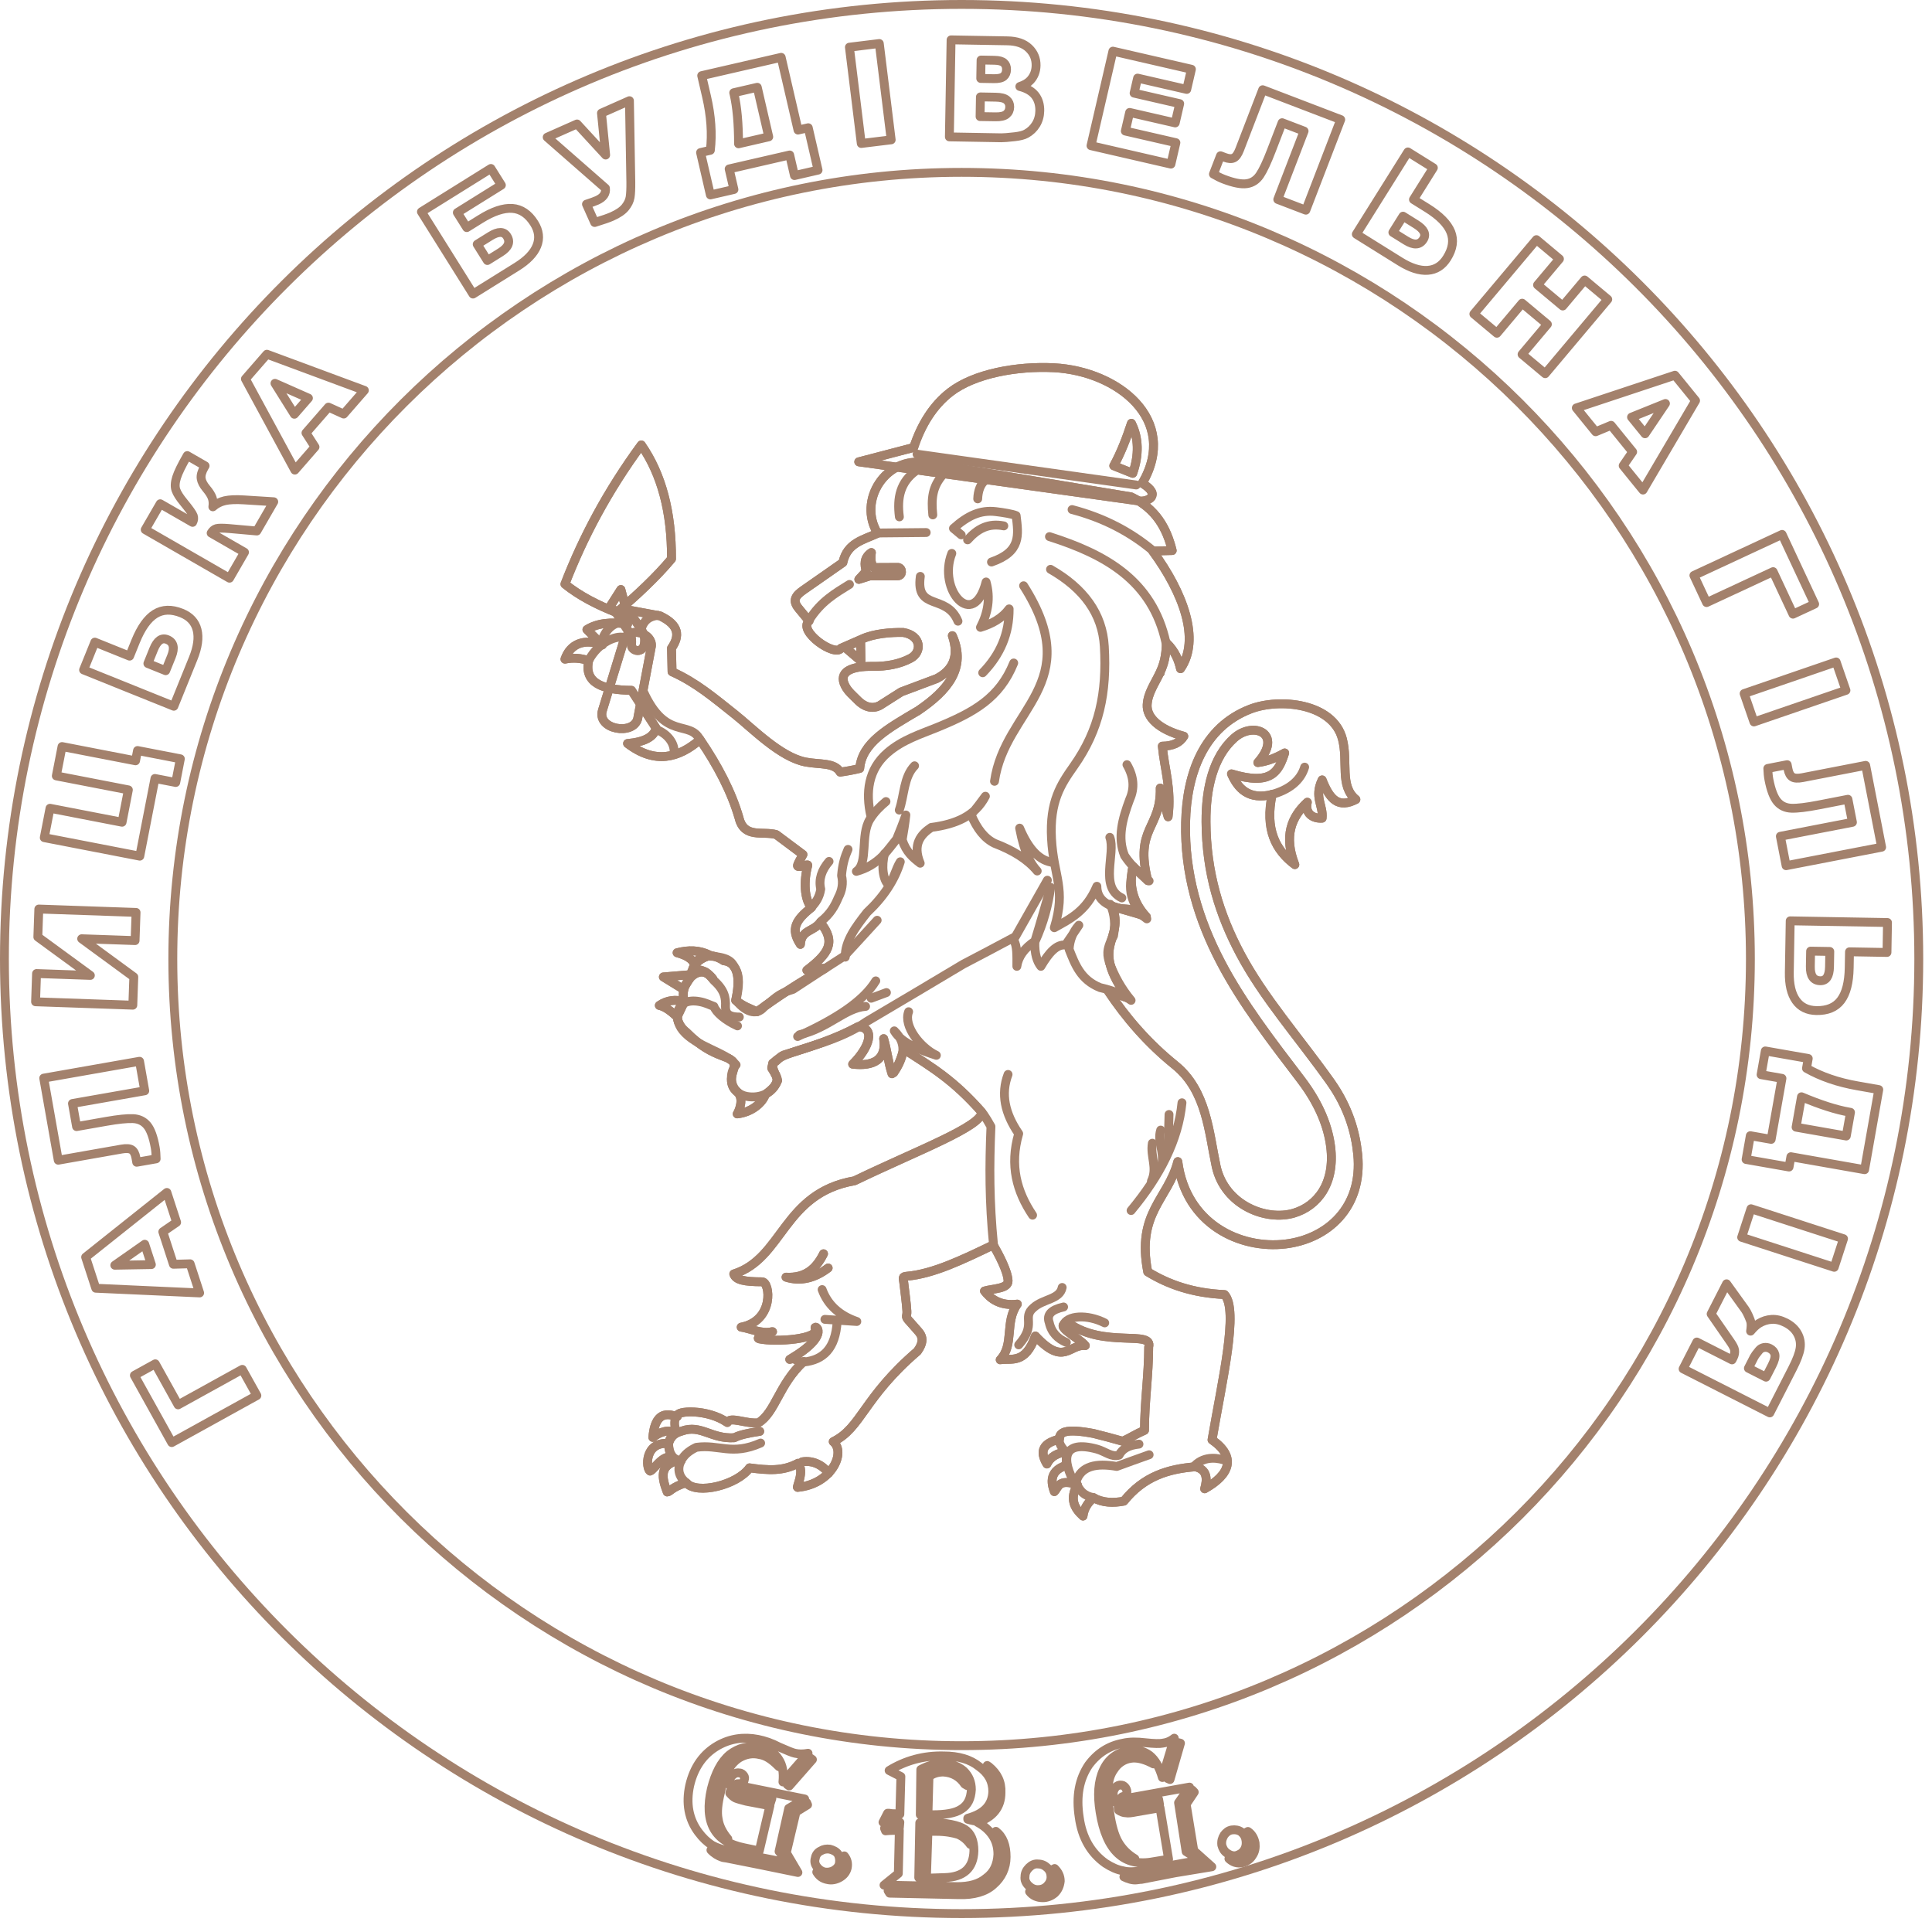 <?xml version="1.0" encoding="UTF-8"?>
<svg width="109px" height="109px" viewBox="0 0 109 109" version="1.1" xmlns="http://www.w3.org/2000/svg" xmlns:xlink="http://www.w3.org/1999/xlink">
    <!-- Generator: Sketch 52.6 (67491) - http://www.bohemiancoding.com/sketch -->
    <title>Гал буд гільдія лого</title>
    <desc>Created with Sketch.</desc>
    <g id="Внутрішні" stroke="none" stroke-width="1" fill="none" fill-rule="evenodd" stroke-linecap="round" stroke-linejoin="round">
        <g id="Viking_main_1920" transform="translate(-521, -4129)" stroke="#A3816C" stroke-width="0.5">
            <g id="5" transform="translate(0, 3600)">
                <g id="Гал-буд-гільдія-лого" transform="translate(521, 529)">
                    <path d="M98.754,54.106 C98.754,78.618 78.83,98.488 54.252,98.488 C29.674,98.488 9.75,78.618 9.75,54.106 C9.75,29.595 29.674,9.724 54.252,9.724 C78.83,9.724 98.754,29.595 98.754,54.106 Z M54.252,0.25 C84.076,0.25 108.254,24.362 108.254,54.106 C108.254,83.85 84.076,107.962 54.252,107.962 C24.427,107.962 0.25,83.85 0.25,54.106 C0.25,24.362 24.427,0.25 54.252,0.25 Z" id="Stroke-1"></path>
                    <path d="M60.166,81.918 C59.678,81.954 59.258,82.189 59.065,82.596 C58.622,81.856 58.857,81.415 59.77,81.195 C59.755,80.974 59.893,80.837 60.103,80.781 C60.412,80.698 60.944,80.731 61.701,80.876 C62.249,81.016 62.797,81.154 63.345,81.314 C63.815,81.096 64.102,80.895 64.571,80.695 C64.571,79.096 64.807,77.576 64.807,75.996 C65.067,75.016 62.301,76.076 60.292,74.656 C59.3,74.736 60.918,75.496 61.231,75.915 C60.318,75.816 60.031,77.115 58.413,75.376 C57.839,76.996 57.056,76.615 56.43,76.716 C57.239,75.856 56.665,74.597 57.395,73.576 C56.43,73.697 55.882,73.276 55.543,72.837 C56.013,72.697 56.9,72.716 56.874,72.257 C56.848,71.697 56.326,70.737 56.039,70.237 C54.289,71.079 52.658,71.868 51.17,72.002 C50.883,72.028 50.96,72.087 50.988,72.349 C51.036,72.787 51.146,73.558 51.166,73.978 C51.181,74.27 51.056,74.249 51.248,74.475 C51.4,74.654 51.655,74.924 51.829,75.133 C52.027,75.371 52.077,75.594 51.95,75.904 C51.911,75.999 51.851,76.109 51.759,76.236 C48.706,78.855 48.602,80.555 47.01,81.335 C47.74,81.936 46.932,83.734 45,83.915 C44.896,83.954 45.418,83.014 45.026,82.555 C44.166,83.014 43.356,82.954 42.287,82.814 C41.608,83.775 39.312,84.356 38.711,83.654 C37.903,83.894 37.798,84.174 37.642,84.174 C37.329,83.355 37.224,82.734 38.111,82.436 C37.589,81.715 36.911,82.936 36.676,82.995 C36.441,82.855 36.337,81.335 37.72,81.436 C37.77,81.227 37.9,81.032 38.111,80.856 C37.772,80.615 37.224,80.775 36.833,81.096 C36.989,79.115 38.268,80.075 38.216,79.895 C38.111,79.576 39.912,79.475 41.034,80.255 C41.19,79.895 42.052,80.335 42.782,80.275 C43.748,79.695 43.931,78.115 45.34,76.816 C45,76.936 44.948,76.556 44.557,76.695 C47.036,75.236 45.862,74.656 45.992,74.956 C46.279,75.556 43.748,75.736 42.834,75.535 C42.496,75.456 43.853,75.076 43.539,75.136 C42.965,75.275 42.287,74.936 41.817,74.876 C43.696,74.516 43.461,72.317 42.991,72.317 C41.999,72.317 41.504,72.216 41.399,71.876 C44.191,70.996 44.166,67.317 48.21,66.618 C51.681,64.939 55.438,63.538 55.386,62.737 C53.794,60.938 52.646,60.258 51.002,59.199 C50.872,59.52 50.715,60.218 50.324,60.578 C50.115,59.938 50.037,59.219 49.854,58.599 C50.037,59.779 49.28,60.178 48.106,60.038 C49.071,59.078 49.405,57.981 48.414,57.922 C47.116,58.626 45.784,59.042 44.227,59.523 C43.957,59.629 43.875,59.859 43.599,59.98 C43.551,60.416 43.817,60.617 43.871,60.961 C43.722,61.355 43.461,61.519 43.174,61.758 C43.017,62.227 42.392,62.757 41.592,62.844 C41.746,62.592 41.953,61.972 41.63,61.638 C40.947,61.117 41.438,60.389 41.425,60.139 C41.399,59.44 40.344,59.877 38.727,58.237 C38.367,57.971 38.091,57.467 38.272,57.062 C38.342,56.904 38.487,56.583 38.651,56.533 C38.183,55.7 39.424,54.108 40.219,55.228 C40.274,55.306 40.06,54.999 39.82,54.847 C39.528,54.703 39.354,54.696 39.106,54.717 C39.077,54.416 39.549,54.042 39.986,53.926 C40.197,53.87 40.659,54.072 40.825,54.2 C41.687,54.3 41.765,55.3 41.504,56.438 C42.026,56.819 42.234,56.858 42.704,57.08 C43.774,56.319 45.131,55.38 46.54,54.639 C46.07,54.599 45.992,54.76 45.522,54.739 C46.749,53.8 47.192,53.16 46.279,52.039 C45.888,52.58 45.209,52.44 45.157,53.279 C44.583,52.42 44.896,51.9 45.783,51.2 C45.366,50.74 45.34,49.681 45.575,48.821 C45.601,48.721 45.079,48.98 45,48.861 C44.958,48.779 45.204,48.414 45.301,48.212 L43.794,47.086 C43.032,46.874 41.985,47.319 41.697,46.151 C41.271,44.678 40.501,43.205 39.497,41.73 C38.278,42.776 36.956,43.127 35.406,41.947 C36.357,41.864 36.894,41.577 37.018,41.081 L35.626,38.947 C33.989,38.931 32.946,38.529 33.21,37.276 C32.765,37.123 32.319,37.094 31.874,37.188 C32.168,36.331 32.943,36.005 33.981,36.385 L33.113,35.52 C33.671,35.169 34.436,35.066 35.406,35.209 L35.065,34.344 L37.235,34.746 C38.335,35.261 38.356,35.891 37.885,36.569 L37.916,37.898 C39.284,38.513 40.29,39.377 41.466,40.309 C42.443,41.084 44.027,42.722 45.453,42.992 C46.255,43.147 47.074,43.005 47.401,43.562 C47.779,43.511 48.148,43.441 48.504,43.355 C48.635,41.9 50.082,41.108 51.8,40.093 C53.449,38.974 54.555,37.691 53.729,35.864 C54.125,37.029 53.772,37.809 52.839,38.288 L50.845,39.036 L49.638,39.803 C49.28,39.989 48.824,39.959 48.357,39.474 C48.138,39.248 47.853,39.026 47.681,38.69 C47.28,37.908 48.008,37.577 49.235,37.596 C50.018,37.606 50.752,37.471 51.375,37.139 C52.023,36.797 51.998,35.855 50.955,35.681 C50.301,35.672 49.316,35.73 48.613,36.063 L47.446,36.574 C47.103,37.087 44.982,35.593 45.646,35.038 L45.064,34.331 C44.667,33.859 44.906,33.586 45.34,33.283 L47.553,31.739 C47.793,30.61 48.738,30.456 49.513,30.085 C48.374,28.245 49.975,25.718 52.216,26.116 L63.817,28.032 C65.223,28.707 65.824,29.808 66.133,31.061 L65.031,31.088 C66.76,33.444 67.741,36.086 66.602,37.727 C66.488,37.237 66.306,36.751 65.805,36.263 C65.785,37.017 65.67,37.467 65.445,37.943 C65.45,37.95 65.454,37.956 65.458,37.962 C65.453,37.961 65.446,37.958 65.439,37.956 C65.144,38.581 64.754,39.115 64.721,39.767 C64.687,40.456 65.338,41.144 66.788,41.538 C66.567,41.907 66.164,42.093 65.576,42.097 C65.7,43.407 66.103,44.504 65.902,46.081 C65.746,45.541 65.589,45.002 65.458,44.462 C65.511,46.761 63.998,46.681 64.754,49.681 C64.467,49.401 64.18,49.141 63.919,48.88 C63.658,50.02 63.971,50.961 64.676,51.721 C64.128,51.501 63.293,51.319 62.745,51.12 C63.501,53.1 61.388,53.26 63.632,56.3 C63.241,56.2 62.901,55.98 62.51,55.898 C63.537,57.438 64.761,58.853 66.292,60.09 C68.073,61.526 68.202,63.882 68.616,65.817 C69.108,68.002 71.443,68.906 72.998,68.442 C74.331,68.044 75.332,66.763 75.073,64.697 C74.937,63.614 74.477,62.333 73.397,60.916 C71.764,58.773 70.091,56.615 68.872,54.283 C67.614,51.879 66.824,49.279 66.89,46.395 C66.952,43.66 67.89,41.023 70.549,40.002 C72.179,39.377 75.206,39.658 75.737,41.697 C76.072,42.984 75.563,44.349 76.496,45.105 C75.53,45.605 75.036,45.142 74.592,44.002 C74.122,44.98 74.67,45.441 74.592,46.16 C74.07,46.2 73.6,45.882 73.757,45.261 C72.844,46.102 72.426,47.181 73.052,48.781 C71.957,47.961 71.356,46.781 71.774,44.821 C70.443,45.161 69.834,44.472 69.478,43.661 C71.722,44.342 72.139,43.541 72.479,42.481 C71.992,42.752 71.507,42.956 70.965,43.023 C72.413,41.382 70.72,40.657 69.622,41.645 C68.428,42.717 68.034,44.507 68.041,46.356 C68.054,49.242 68.808,51.623 69.976,53.818 C71.299,56.306 73.249,58.486 75.062,61.038 C76.108,62.514 76.482,63.946 76.6,65.123 C76.901,68.132 74.882,69.903 72.515,70.186 C69.953,70.49 66.904,69.049 66.45,65.537 C65.902,67.657 64.102,68.418 64.754,71.757 C65.929,72.477 67.312,72.957 69.086,73.037 C69.895,73.916 68.956,77.876 68.381,81.234 C69.764,82.195 69.399,83.195 67.964,83.995 C68.121,83.454 68.121,82.915 67.442,82.754 C65.902,82.874 64.528,83.293 63.406,84.692 C62.806,84.805 62.214,84.794 61.692,84.499 C61.379,84.784 61.162,85.073 61.101,85.534 C60.581,85.064 60.348,84.543 60.78,83.766 C59.71,83.406 59.723,83.91 59.483,84.154 C59.391,83.886 59.04,83.014 60.162,82.674 C60.167,82.6 60.158,82.105 60.166,81.918 Z" id="Stroke-3"></path>
                    <path d="M60.166,81.918 C59.678,81.954 59.258,82.189 59.065,82.596 C58.622,81.856 58.857,81.415 59.77,81.195 C59.755,80.974 59.893,80.837 60.103,80.781 C60.412,80.698 60.944,80.731 61.701,80.876 C62.249,81.016 62.797,81.154 63.345,81.314 C63.815,81.096 64.102,80.895 64.571,80.695 C64.571,79.096 64.807,77.576 64.807,75.996 C65.067,75.016 62.301,76.076 60.292,74.656 C59.3,74.736 60.918,75.496 61.231,75.915 C60.318,75.816 60.031,77.115 58.413,75.376 C57.839,76.996 57.056,76.615 56.43,76.716 C57.239,75.856 56.665,74.597 57.395,73.576 C56.43,73.697 55.882,73.276 55.543,72.837 C56.013,72.697 56.9,72.716 56.874,72.257 C56.848,71.697 56.326,70.737 56.039,70.237 C54.289,71.079 52.658,71.868 51.17,72.002 C50.883,72.028 50.96,72.087 50.988,72.349 C51.036,72.787 51.146,73.558 51.166,73.978 C51.181,74.27 51.056,74.249 51.248,74.475 C51.4,74.654 51.655,74.924 51.829,75.133 C52.027,75.371 52.077,75.594 51.95,75.904 C51.911,75.999 51.851,76.109 51.759,76.236 C48.706,78.855 48.602,80.555 47.01,81.335 C47.74,81.936 46.932,83.734 45,83.915 C44.896,83.954 45.418,83.014 45.026,82.555 C44.166,83.014 43.356,82.954 42.287,82.814 C41.608,83.775 39.312,84.356 38.711,83.654 C37.903,83.894 37.798,84.174 37.642,84.174 C37.329,83.355 37.224,82.734 38.111,82.436 C37.589,81.715 36.911,82.936 36.676,82.995 C36.441,82.855 36.337,81.335 37.72,81.436 C37.77,81.227 37.9,81.032 38.111,80.856 C37.772,80.615 37.224,80.775 36.833,81.096 C36.989,79.115 38.268,80.075 38.216,79.895 C38.111,79.576 39.912,79.475 41.034,80.255 C41.19,79.895 42.052,80.335 42.782,80.275 C43.748,79.695 43.931,78.115 45.34,76.816 C45,76.936 44.948,76.556 44.557,76.695 C47.036,75.236 45.862,74.656 45.992,74.956 C46.279,75.556 43.748,75.736 42.834,75.535 C42.496,75.456 43.853,75.076 43.539,75.136 C42.965,75.275 42.287,74.936 41.817,74.876 C43.696,74.516 43.461,72.317 42.991,72.317 C41.999,72.317 41.504,72.216 41.399,71.876 C44.191,70.996 44.166,67.317 48.21,66.618 C51.681,64.939 55.438,63.538 55.386,62.737 C53.794,60.938 52.646,60.258 51.002,59.199 C50.872,59.52 50.715,60.218 50.324,60.578 C50.115,59.938 50.037,59.219 49.854,58.599 C50.037,59.779 49.28,60.178 48.106,60.038 C49.071,59.078 49.405,57.981 48.414,57.922 C47.116,58.626 45.784,59.042 44.227,59.523 C43.957,59.629 43.875,59.859 43.599,59.98 C43.551,60.416 43.817,60.617 43.871,60.961 C43.722,61.355 43.461,61.519 43.174,61.758 C43.017,62.227 42.392,62.757 41.592,62.844 C41.746,62.592 41.953,61.972 41.63,61.638 C40.947,61.117 41.438,60.389 41.425,60.139 C41.399,59.44 40.344,59.877 38.727,58.237 C38.367,57.971 38.091,57.467 38.272,57.062 C38.342,56.904 38.487,56.583 38.651,56.533 C38.183,55.7 39.424,54.108 40.219,55.228 C40.274,55.306 40.06,54.999 39.82,54.847 C39.528,54.703 39.354,54.696 39.106,54.717 C39.077,54.416 39.549,54.042 39.986,53.926 C40.197,53.87 40.659,54.072 40.825,54.2 C41.687,54.3 41.765,55.3 41.504,56.438 C42.026,56.819 42.234,56.858 42.704,57.08 C43.774,56.319 45.131,55.38 46.54,54.639 C46.07,54.599 45.992,54.76 45.522,54.739 C46.749,53.8 47.192,53.16 46.279,52.039 C45.888,52.58 45.209,52.44 45.157,53.279 C44.583,52.42 44.896,51.9 45.783,51.2 C45.366,50.74 45.34,49.681 45.575,48.821 C45.601,48.721 45.079,48.98 45,48.861 C44.958,48.779 45.204,48.414 45.301,48.212 L43.794,47.086 C43.032,46.874 41.985,47.319 41.697,46.151 C41.271,44.678 40.501,43.205 39.497,41.73 C38.278,42.776 36.956,43.127 35.406,41.947 C36.357,41.864 36.894,41.577 37.018,41.081 L35.626,38.947 C33.989,38.931 32.946,38.529 33.21,37.276 C32.765,37.123 32.319,37.094 31.874,37.188 C32.168,36.331 32.943,36.005 33.981,36.385 L33.113,35.52 C33.671,35.169 34.436,35.066 35.406,35.209 L35.065,34.344 L37.235,34.746 C38.335,35.261 38.356,35.891 37.885,36.569 L37.916,37.898 C39.284,38.513 40.29,39.377 41.466,40.309 C42.443,41.084 44.027,42.722 45.453,42.992 C46.255,43.147 47.074,43.005 47.401,43.562 C47.779,43.511 48.148,43.441 48.504,43.355 C48.635,41.9 50.082,41.108 51.8,40.093 C53.449,38.974 54.555,37.691 53.729,35.864 C54.125,37.029 53.772,37.809 52.839,38.288 L50.845,39.036 L49.638,39.803 C49.28,39.989 48.824,39.959 48.357,39.474 C48.138,39.248 47.853,39.026 47.681,38.69 C47.28,37.908 48.008,37.577 49.235,37.596 C50.018,37.606 50.752,37.471 51.375,37.139 C52.023,36.797 51.998,35.855 50.955,35.681 C50.301,35.672 49.316,35.73 48.613,36.063 L47.446,36.574 C47.103,37.087 44.982,35.593 45.646,35.038 L45.064,34.331 C44.667,33.859 44.906,33.586 45.34,33.283 L47.553,31.739 C47.793,30.61 48.738,30.456 49.513,30.085 C48.374,28.245 49.975,25.718 52.216,26.116 L63.817,28.032 C65.223,28.707 65.824,29.808 66.133,31.061 L65.031,31.088 C66.76,33.444 67.741,36.086 66.602,37.727 C66.488,37.237 66.306,36.751 65.805,36.263 C65.785,37.017 65.67,37.467 65.445,37.943 C65.45,37.95 65.454,37.956 65.458,37.962 C65.453,37.961 65.446,37.958 65.439,37.956 C65.144,38.581 64.754,39.115 64.721,39.767 C64.687,40.456 65.338,41.144 66.788,41.538 C66.567,41.907 66.164,42.093 65.576,42.097 C65.7,43.407 66.103,44.504 65.902,46.081 C65.746,45.541 65.589,45.002 65.458,44.462 C65.511,46.761 63.998,46.681 64.754,49.681 C64.467,49.401 64.18,49.141 63.919,48.88 C63.658,50.02 63.971,50.961 64.676,51.721 C64.128,51.501 63.293,51.319 62.745,51.12 C63.501,53.1 61.388,53.26 63.632,56.3 C63.241,56.2 62.901,55.98 62.51,55.898 C63.537,57.438 64.761,58.853 66.292,60.09 C68.073,61.526 68.202,63.882 68.616,65.817 C69.108,68.002 71.443,68.906 72.998,68.442 C74.331,68.044 75.332,66.763 75.073,64.697 C74.937,63.614 74.477,62.333 73.397,60.916 C71.764,58.773 70.091,56.615 68.872,54.283 C67.614,51.879 66.824,49.279 66.89,46.395 C66.952,43.66 67.89,41.023 70.549,40.002 C72.179,39.377 75.206,39.658 75.737,41.697 C76.072,42.984 75.563,44.349 76.496,45.105 C75.53,45.605 75.036,45.142 74.592,44.002 C74.122,44.98 74.67,45.441 74.592,46.16 C74.07,46.2 73.6,45.882 73.757,45.261 C72.844,46.102 72.426,47.181 73.052,48.781 C71.957,47.961 71.356,46.781 71.774,44.821 C70.443,45.161 69.834,44.472 69.478,43.661 C71.722,44.342 72.139,43.541 72.479,42.481 C71.992,42.752 71.507,42.956 70.965,43.023 C72.413,41.382 70.72,40.657 69.622,41.645 C68.428,42.717 68.034,44.507 68.041,46.356 C68.054,49.242 68.808,51.623 69.976,53.818 C71.299,56.306 73.249,58.486 75.062,61.038 C76.108,62.514 76.482,63.946 76.6,65.123 C76.901,68.132 74.882,69.903 72.515,70.186 C69.953,70.49 66.904,69.049 66.45,65.537 C65.902,67.657 64.102,68.418 64.754,71.757 C65.929,72.477 67.312,72.957 69.086,73.037 C69.895,73.916 68.956,77.876 68.381,81.234 C69.764,82.195 69.399,83.195 67.964,83.995 C68.121,83.454 68.121,82.915 67.442,82.754 C65.902,82.874 64.528,83.293 63.406,84.692 C62.806,84.805 62.214,84.794 61.692,84.499 C61.379,84.784 61.162,85.073 61.101,85.534 C60.581,85.064 60.348,84.543 60.78,83.766 C59.71,83.406 59.723,83.91 59.483,84.154 C59.391,83.886 59.04,83.014 60.162,82.674 C60.167,82.6 60.158,82.105 60.166,81.918 Z" id="Stroke-5"></path>
                    <path d="M63.58,43.141 C63.971,43.821 64.023,44.46 63.736,45.101 C63.319,46.22 63.032,47.26 63.449,48.28 C63.867,48.9 64.336,49.3 64.832,49.7" id="Stroke-7"></path>
                    <path d="M59.431,48.661 C58.675,48.581 58.048,47.961 57.526,46.722 C57.813,48.221 58.179,48.761 58.518,49.14 C57.97,48.481 57.161,47.981 56.117,47.581 C55.543,47.302 55.126,46.762 54.786,45.962 C55.074,45.622 55.334,45.281 55.595,44.922 C55.021,46.042 53.925,46.501 52.542,46.682 C51.942,47.081 51.472,47.641 51.916,48.701 C51.498,48.381 51.133,48.081 50.898,47.381 C50.976,46.922 51.055,46.461 51.107,45.981 C50.951,46.441 50.768,46.901 50.585,47.342 C50.35,47.641 50.116,47.941 49.854,48.241 C49.385,48.721 48.889,49.001 48.315,49.161 C49,48.711 48.526,47.12 49.075,46.229 C49.343,45.795 49.659,45.497 49.985,45.222" id="Stroke-9"></path>
                    <path d="M62.614,47.241 C62.953,48.14 62.014,50.06 63.293,50.66" id="Stroke-11"></path>
                    <path d="M48.449,26.056 L64.277,28.265 C64.725,28.327 65.58,27.959 64.446,27.264 C66.546,23.677 63.062,20.936 59.469,20.748 C57.36,20.639 54.957,21.084 53.61,22.128 C52.647,22.874 51.973,23.957 51.551,25.245 L48.449,26.056 Z" id="Stroke-13"></path>
                    <path d="M48.449,26.056 L64.277,28.265 C64.725,28.327 65.58,27.959 64.446,27.264 C66.546,23.677 63.062,20.936 59.469,20.748 C57.36,20.639 54.957,21.084 53.61,22.128 C52.647,22.874 51.973,23.957 51.551,25.245 L48.449,26.056 Z" id="Stroke-15"></path>
                    <path d="M63.832,23.883 C64.249,24.701 64.268,25.672 63.906,26.704 L62.838,26.278 C63.237,25.547 63.554,24.734 63.832,23.883 Z" id="Stroke-17"></path>
                    <path d="M63.832,23.883 C64.249,24.701 64.268,25.672 63.906,26.704 L62.838,26.278 C63.237,25.547 63.554,24.734 63.832,23.883 Z" id="Stroke-19"></path>
                    <path d="M51.738,25.623 L64.103,27.362" id="Stroke-21"></path>
                    <path d="M36.181,25.104 C34.262,27.72 32.883,30.337 31.873,32.954 C32.705,33.628 33.707,34.133 34.786,34.561 C35.92,33.584 36.999,32.59 37.885,31.532 C37.896,28.895 37.327,26.751 36.181,25.104 Z" id="Stroke-23"></path>
                    <path d="M36.181,25.104 C34.262,27.72 32.883,30.337 31.873,32.954 C32.705,33.628 33.707,34.133 34.786,34.561 C35.92,33.584 36.999,32.59 37.885,31.532 C37.896,28.895 37.327,26.751 36.181,25.104 Z" id="Stroke-25"></path>
                    <path d="M57.75,33.047 C61.293,38.609 56.687,39.969 56.108,44.08" id="Stroke-27"></path>
                    <path d="M59.268,32.12 C61.144,33.194 62.198,34.627 62.304,36.472 C62.453,39.08 62.033,41.162 60.579,43.225 C59.859,44.247 59.21,45.21 59.324,47.314 C59.441,49.472 60.162,50.117 59.483,52.341 C60.37,51.841 61.284,51.421 61.884,50.001 C61.884,50.661 62.328,51.1 63.267,51.261 C64.076,51.261 64.389,51.62 64.702,51.841 C63.815,51.081 63.554,50.14 63.971,48.961" id="Stroke-29"></path>
                    <path d="M49.135,46.058 C48.825,44.708 48.98,43.415 50.065,42.473 C50.916,41.732 51.967,41.411 52.842,41.052 C54.973,40.182 56.395,39.373 57.192,37.404" id="Stroke-31"></path>
                    <path d="M49.162,31.174 C49.111,31.547 49.146,31.859 49.308,32.02 L50.679,32.013 C50.938,32.072 50.917,32.486 50.649,32.487 L49.071,32.494 L48.454,32.687 L48.87,32.233 C48.774,31.867 48.717,31.469 49.162,31.174 Z" id="Stroke-33"></path>
                    <path d="M49.162,31.174 C49.111,31.547 49.146,31.859 49.308,32.02 L50.679,32.013 C50.938,32.072 50.917,32.486 50.649,32.487 L49.071,32.494 L48.454,32.687 L48.87,32.233 C48.774,31.867 48.717,31.469 49.162,31.174 Z" id="Stroke-35"></path>
                    <path d="M45.655,34.978 C46.314,33.925 47.136,33.463 47.925,32.972" id="Stroke-37"></path>
                    <polygon id="Stroke-39" points="48.555 36.133 47.666 36.519 48.574 37.291"></polygon>
                    <polygon id="Stroke-41" points="48.555 36.133 47.666 36.519 48.574 37.291"></polygon>
                    <path d="M60.484,28.749 C62.288,29.221 63.8,30.021 65.075,31.095" id="Stroke-43"></path>
                    <path d="M59.209,30.275 C62.349,31.276 65.014,32.73 65.783,36.266" id="Stroke-45"></path>
                    <path d="M49.566,30.07 L52.254,30.044" id="Stroke-47"></path>
                    <path d="M50.742,29.161 C50.599,28.079 50.794,27.188 51.693,26.549" id="Stroke-49"></path>
                    <path d="M52.626,29.05 C52.537,28.141 52.59,27.457 53.213,26.761" id="Stroke-51"></path>
                    <path d="M55.161,28.145 C55.174,27.702 55.325,27.267 55.614,27.081" id="Stroke-53"></path>
                    <path d="M53.699,31.221 C52.885,33.277 54.925,35.617 55.633,32.834 C55.887,33.733 55.739,34.58 55.316,35.395 C55.966,35.195 56.537,34.889 56.933,34.352 C56.944,35.722 56.447,36.923 55.443,37.956" id="Stroke-55"></path>
                    <path d="M51.923,32.518 C51.648,34.499 53.402,33.477 54.047,35.047" id="Stroke-57"></path>
                    <path d="M54.23,30.175 L53.793,29.81 C54.597,29.09 55.305,28.76 56.185,28.865 C56.595,28.914 57.117,28.999 57.329,29.089 C57.461,30.184 57.624,31.126 55.938,31.708" id="Stroke-59"></path>
                    <path d="M54.59,30.458 C55.163,29.82 55.77,29.499 56.633,29.67" id="Stroke-61"></path>
                    <path d="M71.689,44.84 C72.705,44.585 73.38,44.04 73.606,43.28" id="Stroke-63"></path>
                    <path d="M69.185,82.411 C68.79,82.269 67.987,82.093 67.398,82.695" id="Stroke-65"></path>
                    <path d="M61.701,84.494 C61.205,84.414 60.866,84.114 60.709,83.595 C60.996,82.694 61.857,82.535 63.006,82.734 C63.606,82.515 64.206,82.295 64.832,82.075" id="Stroke-67"></path>
                    <path d="M60.684,83.775 C59.854,82.333 59.935,81.224 61.884,81.755 C62.349,81.881 62.719,82.235 63.137,82.095 C63.319,81.735 63.684,81.535 64.259,81.475" id="Stroke-69"></path>
                    <path d="M59.78,81.09 C59.676,81.43 59.941,81.714 60.179,81.976" id="Stroke-71"></path>
                    <path d="M45.377,76.84 C46.438,76.719 47.135,76.101 47.231,74.557" id="Stroke-73"></path>
                    <path d="M46.462,70.736 C46.044,71.577 45.444,72.116 44.347,72.056 C45.157,72.316 45.965,72.116 46.722,71.537" id="Stroke-75"></path>
                    <path d="M46.462,70.736 C46.044,71.577 45.444,72.116 44.347,72.056 C45.157,72.316 45.965,72.116 46.722,71.537" id="Stroke-77"></path>
                    <path d="M46.383,72.756 C46.696,73.615 47.349,74.215 48.34,74.556 C47.74,74.516 47.14,74.476 46.54,74.436" id="Stroke-79"></path>
                    <path d="M33.986,40.087 C33.672,41.151 35.717,41.511 35.975,40.557 L36.751,36.456 C36.818,35.737 35.604,35.358 35.234,36.019 L33.986,40.087 Z" id="Stroke-81"></path>
                    <path d="M33.986,40.087 C33.672,41.151 35.717,41.511 35.975,40.557 L36.751,36.456 C36.818,35.737 35.604,35.358 35.234,36.019 L33.986,40.087 Z" id="Stroke-83"></path>
                    <path d="M35.029,33.261 L34.372,34.291 L34.675,34.435 L35.408,35.543 C35.585,35.748 35.658,36.012 35.631,36.335 C35.549,36.682 36.196,36.935 36.351,36.373 C36.406,36.014 36.381,35.802 36.056,35.329 L35.271,34.182 L35.029,33.261 Z" id="Stroke-85"></path>
                    <path d="M35.029,33.261 L34.372,34.291 L34.675,34.435 L35.408,35.543 C35.585,35.748 35.658,36.012 35.631,36.335 C35.549,36.682 36.196,36.935 36.351,36.373 C36.406,36.014 36.381,35.802 36.056,35.329 L35.271,34.182 L35.029,33.261 Z" id="Stroke-87"></path>
                    <path d="M59.091,49.66 C58.49,50.72 57.89,51.78 57.29,52.84 C56.325,53.359 55.333,53.88 54.341,54.399 C52.541,55.479 50.715,56.559 48.888,57.639 C47.328,58.735 45.291,59.091 44.237,59.559 C43.793,59.758 43.523,59.975 43.538,60.278 C43.74,60.598 43.867,60.764 43.818,60.993 C43.685,61.607 42.923,62.005 42.126,61.857 C41.204,61.685 41.05,60.607 41.529,60.078 C40.958,59.359 39.251,59.056 38.511,58.123 C37.952,57.42 38.143,56.277 39.441,56.503 C39.832,56.57 40.071,56.714 40.277,56.779 C40.381,57.098 40.903,57.559 41.608,57.879" id="Stroke-89"></path>
                    <path d="M47.688,54 C47.662,53.1 48.288,52.28 48.914,51.48 C49.854,50.601 50.48,49.641 50.793,48.62 C50.558,48.98 50.401,49.62 50.167,49.96 C49.801,49.66 49.723,48.841 49.906,48.161" id="Stroke-91"></path>
                    <path d="M49.488,51.919 C48.888,52.58 48.261,53.26 47.635,53.94 C46.67,54.559 45.704,55.179 44.739,55.819 C43.825,56.078 43.721,56.379 43.147,56.758 C42.782,57.279 42.155,57.199 41.529,56.44 C41.686,55.699 41.764,55.038 41.451,54.599 C41.294,54.26 41.086,53.98 39.937,53.94 C39.467,54.08 39.18,54.358 39.024,54.8 C39.442,54.699 39.859,54.739 40.277,55.319 C40.877,55.858 40.955,56.298 40.929,56.779 C40.929,57.118 41.033,57.379 41.712,57.379" id="Stroke-93"></path>
                    <path d="M45.767,51.193 C46.019,50.933 46.233,50.628 46.305,50.16 C46.174,49.62 46.357,49.08 46.774,48.6 M47.844,47.921 C47.662,48.34 47.531,48.76 47.479,49.4 C47.583,49.84 47.505,50.24 47.296,50.64 C47.095,51.12 46.846,51.563 46.321,51.98" id="Stroke-95"></path>
                    <path d="M60.005,73.736 C59.3,73.896 59.039,74.176 59.196,74.616 C59.325,75.196 59.691,75.536 60.161,75.736" id="Stroke-97"></path>
                    <path d="M59.926,72.636 C59.795,73.316 58.856,73.276 58.308,73.776 C57.63,74.356 58.517,74.696 57.473,75.875" id="Stroke-99"></path>
                    <path d="M56.873,60.618 C56.456,61.719 56.69,62.818 57.473,63.958 C56.951,65.758 57.369,67.237 58.256,68.557" id="Stroke-101"></path>
                    <path d="M66.685,62.217 C66.477,64.318 65.458,66.317 63.814,68.296" id="Stroke-103"></path>
                    <path d="M65.954,62.877 L65.902,64.757" id="Stroke-105"></path>
                    <path d="M65.484,63.757 C65.276,64.417 65.718,64.977 65.536,65.757" id="Stroke-107"></path>
                    <path d="M65.014,64.498 C64.884,65.258 65.326,65.878 64.962,66.638" id="Stroke-109"></path>
                    <path d="M36.303,39.029 C37.576,41.82 38.903,40.58 39.499,41.744" id="Stroke-111"></path>
                    <path d="M37.014,41.154 C37.684,41.396 38.112,41.986 38.02,42.531" id="Stroke-113"></path>
                    <path d="M35.179,35.96 C34.746,35.856 33.775,36.223 33.226,37.239" id="Stroke-115"></path>
                    <path d="M33.936,36.373 C33.956,35.889 34.337,35.305 34.844,35.153" id="Stroke-117"></path>
                    <path d="M36.185,35.468 C36.316,35.009 36.632,34.759 37.132,34.72" id="Stroke-119"></path>
                    <path d="M59.991,74.764 C60.199,74.204 61.335,74.136 62.326,74.635 M55.476,62.849 C55.63,63.075 55.774,63.31 55.908,63.557 C55.814,65.785 55.812,67.785 56.051,70.216" id="Stroke-121"></path>
                    <path d="M62.64,51.02 C62.901,51.599 62.927,52.179 62.823,52.799 C62.353,53.639 62.509,53.959 62.588,54.299 C62.875,55.079 63.266,55.779 63.814,56.439 C63.292,56.059 62.666,55.859 62.066,55.719 C60.97,55.279 60.657,54.419 60.317,53.559 C60.344,53.059 60.526,52.58 60.866,52.2 C60.63,52.559 60.369,52.939 60.109,53.319 C59.613,53.259 59.169,53.759 58.725,54.519 C58.517,54.259 58.36,53.819 58.387,53.139 C58.882,52.059 59.143,51.04 59.274,50.06 C58.987,51.06 58.7,52.08 58.387,53.099 C57.786,53.499 57.447,53.979 57.369,54.519 C57.369,53.939 57.395,53.339 57.186,53.04" id="Stroke-123"></path>
                    <path d="M42.861,80.754 C42.181,80.856 41.739,80.954 41.425,81.115 C40.12,81.195 39.547,80.356 38.477,80.734 C38.032,80.856 37.798,81.075 37.719,81.415 C37.719,82.034 37.98,82.374 38.425,82.415" id="Stroke-125"></path>
                    <path d="M42.861,80.754 C42.181,80.856 41.739,80.954 41.425,81.115 C40.12,81.195 39.547,80.356 38.477,80.734 C38.032,80.856 37.798,81.075 37.719,81.415 C37.719,82.034 37.98,82.374 38.425,82.415" id="Stroke-127"></path>
                    <path d="M46.749,83.115 C46.41,82.655 45.862,82.375 45.262,82.474" id="Stroke-129"></path>
                    <path d="M46.749,83.115 C46.41,82.655 45.862,82.375 45.262,82.474" id="Stroke-131"></path>
                    <path d="M38.77,83.694 C38.239,83.319 38.156,82.755 38.537,82.23 C38.698,82.008 38.943,81.814 39.286,81.655 C40.59,81.475 41.269,82.135 42.913,81.415" id="Stroke-133"></path>
                    <path d="M38.125,79.956 C38.012,80.24 38.077,80.491 38.125,80.808" id="Stroke-135"></path>
                    <path d="M51.598,43.204 C50.982,43.832 51.023,44.871 50.735,45.704" id="Stroke-137"></path>
                    <path d="M37.198,56.725 C37.648,56.418 38.122,56.375 38.613,56.513 L38.201,57.377 C38.201,57.377 37.676,56.82 37.198,56.725 Z" id="Stroke-139"></path>
                    <path d="M37.198,56.725 C37.648,56.418 38.122,56.375 38.613,56.513 L38.201,57.377 C38.201,57.377 37.676,56.82 37.198,56.725 Z" id="Stroke-141"></path>
                    <polygon id="Stroke-143" points="38.536 55.8 37.426 55.117 39.053 54.981"></polygon>
                    <polygon id="Stroke-145" points="38.536 55.8 37.426 55.117 39.053 54.981"></polygon>
                    <path d="M38.201,53.752 C38.843,53.584 39.451,53.597 40.011,53.873 C39.595,53.955 39.322,54.136 39.19,54.419 C39.065,54.084 38.69,53.886 38.201,53.752 Z" id="Stroke-147"></path>
                    <path d="M38.201,53.752 C38.843,53.584 39.451,53.597 40.011,53.873 C39.595,53.955 39.322,54.136 39.19,54.419 C39.065,54.084 38.69,53.886 38.201,53.752 Z" id="Stroke-149"></path>
                    <path d="M49.41,55.339 C48.679,56.538 47.061,57.538 45,58.478" id="Stroke-151"></path>
                    <path d="M50.01,55.999 L49.149,56.319" id="Stroke-153"></path>
                    <path d="M48.836,56.779 C47.688,56.859 46.722,58.018 45.105,58.379" id="Stroke-155"></path>
                    <path d="M50.43,60.52 C50.925,59.76 51.265,58.951 50.453,58.159 C50.871,58.878 52.019,59.278 52.828,59.539 C51.941,59.119 50.95,57.899 51.263,57.079" id="Stroke-157"></path>
                    <path d="M98.642,77.193 L98.967,76.556 C99.002,76.488 99.091,76.367 99.237,76.191 C99.308,76.102 99.401,76.047 99.516,76.024 C99.63,76.004 99.741,76.019 99.848,76.074 C100.006,76.155 100.101,76.266 100.134,76.409 C100.168,76.551 100.115,76.76 99.975,77.036 L99.636,77.698 L98.642,77.193 Z M94.958,77.228 L99.85,79.714 L101.134,77.201 C101.371,76.736 101.514,76.359 101.559,76.072 C101.604,75.785 101.558,75.511 101.418,75.25 C101.278,74.989 101.053,74.78 100.742,74.622 C100.47,74.483 100.206,74.422 99.951,74.437 C99.695,74.453 99.454,74.531 99.228,74.67 C99.084,74.759 98.93,74.903 98.766,75.101 C98.797,74.89 98.803,74.729 98.785,74.616 C98.773,74.541 98.729,74.417 98.652,74.245 C98.574,74.072 98.509,73.951 98.455,73.879 L97.41,72.429 L96.54,74.132 L97.624,75.698 C97.764,75.898 97.844,76.053 97.861,76.164 C97.881,76.309 97.855,76.453 97.785,76.589 L97.717,76.722 L95.732,75.714 L94.958,77.228 Z M104.008,69.886 L103.483,71.499 L98.262,69.807 L98.787,68.195 L104.008,69.886 Z M101.332,63.594 L104.164,64.092 L104.401,62.755 L104.332,62.743 C103.584,62.611 102.685,62.322 101.636,61.878 L101.332,63.594 Z M98.512,65.416 L98.749,64.074 L99.926,64.281 L100.535,60.839 L99.358,60.631 L99.595,59.292 L102.018,59.718 L101.919,60.274 C102.738,60.739 103.695,61.068 104.791,61.26 L105.997,61.473 L105.198,65.992 L101.038,65.26 L100.935,65.841 L98.512,65.416 Z M102.151,53.661 L102.136,54.526 C102.126,55.056 102.313,55.325 102.698,55.332 C103.035,55.338 103.208,55.075 103.218,54.545 L103.233,53.679 L102.151,53.661 Z M104.345,53.699 L104.329,54.602 C104.314,55.431 104.157,56.043 103.856,56.439 C103.556,56.835 103.097,57.026 102.478,57.015 C101.971,57.006 101.586,56.816 101.325,56.445 C101.063,56.073 100.938,55.545 100.95,54.857 L101,51.952 L106.489,52.047 L106.46,53.736 L104.345,53.699 Z M100.769,48.841 L100.445,47.181 L104.511,46.393 L104.257,45.094 L102.6,45.416 C101.919,45.548 101.412,45.61 101.077,45.599 C100.743,45.589 100.476,45.466 100.275,45.23 C100.074,44.994 99.915,44.581 99.8,43.989 C99.765,43.807 99.744,43.595 99.737,43.354 L100.829,43.142 L100.877,43.391 C100.921,43.617 101.002,43.766 101.12,43.839 C101.237,43.913 101.428,43.923 101.692,43.873 L105.258,43.181 L106.158,47.798 L100.769,48.841 Z M103.592,37.346 L104.145,38.949 L98.955,40.731 L98.401,39.129 L103.592,37.346 Z M101.158,34.65 L100.036,32.251 L96.283,33.996 L95.567,32.465 L100.542,30.151 L102.38,34.082 L101.158,34.65 Z M92.81,24.473 L93.962,22.764 L92.049,23.535 L92.81,24.473 Z M92.111,25.494 L90.895,23.996 L90.023,24.359 L88.933,23.015 L94.497,21.169 L95.661,22.602 L92.694,27.648 L91.577,26.272 L92.111,25.494 Z M86.682,13.52 L87.981,14.608 L86.746,16.076 L88.167,17.264 L89.402,15.797 L90.707,16.889 L87.178,21.083 L85.873,19.991 L87.3,18.295 L85.879,17.106 L84.453,18.801 L83.153,17.714 L86.682,13.52 Z M78.583,13.112 L79.319,13.57 C79.77,13.851 80.097,13.83 80.301,13.505 C80.48,13.219 80.344,12.936 79.892,12.655 L79.157,12.196 L78.583,13.112 Z M79.746,11.256 L80.515,11.735 C81.219,12.173 81.663,12.624 81.85,13.085 C82.035,13.545 81.963,14.037 81.635,14.56 C81.366,14.989 81.005,15.219 80.55,15.252 C80.096,15.284 79.578,15.119 78.993,14.755 L76.521,13.214 L79.431,8.572 L80.867,9.466 L79.746,11.256 Z M73.673,11.858 L72.09,11.252 L73.574,7.396 L72.335,6.923 L71.73,8.494 C71.482,9.14 71.266,9.602 71.08,9.88 C70.893,10.157 70.648,10.318 70.34,10.362 C70.033,10.407 69.598,10.323 69.033,10.106 C68.86,10.04 68.669,9.945 68.46,9.823 L68.859,8.788 L69.096,8.879 C69.311,8.961 69.481,8.971 69.605,8.911 C69.73,8.851 69.84,8.695 69.937,8.444 L71.239,5.062 L75.641,6.747 L73.673,11.858 Z M62.788,2.886 L67.217,3.906 L66.953,5.045 L64.181,4.407 L63.984,5.255 L66.556,5.847 L66.304,6.935 L63.732,6.343 L63.489,7.394 L66.342,8.05 L66.062,9.259 L61.553,8.22 L62.788,2.886 Z M55.294,6.577 L56.16,6.591 C56.452,6.596 56.659,6.549 56.779,6.448 C56.901,6.347 56.964,6.209 56.967,6.035 C56.97,5.873 56.913,5.742 56.796,5.641 C56.679,5.541 56.473,5.488 56.175,5.483 L55.313,5.467 L55.294,6.577 Z M55.332,4.426 L56.069,4.439 C56.334,4.444 56.518,4.401 56.625,4.312 C56.73,4.222 56.784,4.092 56.787,3.922 C56.789,3.762 56.741,3.636 56.639,3.546 C56.535,3.453 56.356,3.405 56.099,3.401 L55.35,3.387 L55.332,4.426 Z M53.658,2.249 L56.834,2.304 C57.363,2.313 57.767,2.452 58.045,2.718 C58.324,2.984 58.46,3.31 58.454,3.695 C58.448,4.019 58.342,4.296 58.136,4.524 C57.998,4.675 57.799,4.795 57.538,4.88 C57.93,4.98 58.217,5.148 58.4,5.381 C58.581,5.615 58.669,5.906 58.663,6.254 C58.658,6.538 58.587,6.792 58.452,7.016 C58.315,7.241 58.132,7.417 57.899,7.545 C57.756,7.624 57.54,7.68 57.252,7.713 C56.869,7.756 56.616,7.776 56.49,7.774 L53.562,7.723 L53.658,2.249 Z M47.922,2.662 L49.609,2.455 L50.279,7.889 L48.591,8.095 L47.922,2.662 Z M43.371,7.72 L42.724,4.925 L41.396,5.231 L41.412,5.299 C41.582,6.038 41.667,6.976 41.667,8.113 L43.371,7.72 Z M46.153,9.598 L44.822,9.905 L44.553,8.744 L41.138,9.53 L41.407,10.691 L40.078,10.997 L39.525,8.606 L40.077,8.479 C40.186,7.546 40.115,6.539 39.865,5.457 L39.589,4.267 L44.073,3.235 L45.023,7.339 L45.6,7.207 L46.153,9.598 Z M30.872,7.741 L32.556,6.994 L34.17,8.747 L33.934,6.381 L35.512,5.681 L35.59,10.273 C35.594,10.645 35.581,10.93 35.55,11.129 C35.517,11.326 35.424,11.519 35.272,11.706 C35.119,11.892 34.87,12.061 34.526,12.214 C34.344,12.295 34.018,12.409 33.55,12.553 L33.088,11.52 C33.363,11.431 33.56,11.359 33.681,11.305 C34.039,11.146 34.197,10.917 34.157,10.617 L30.872,7.741 Z M27.497,14.698 L28.233,14.239 C28.684,13.958 28.808,13.655 28.604,13.33 C28.425,13.045 28.11,13.043 27.659,13.324 L26.923,13.782 L27.497,14.698 Z M26.334,12.841 L27.102,12.363 C27.807,11.923 28.408,11.722 28.905,11.758 C29.4,11.794 29.812,12.074 30.14,12.596 C30.409,13.026 30.458,13.451 30.288,13.873 C30.118,14.294 29.742,14.686 29.157,15.05 L26.686,16.59 L23.777,11.948 L27.696,9.505 L28.286,10.445 L25.802,11.993 L26.334,12.841 Z M17.401,22.461 L15.514,21.627 L16.607,23.372 L17.401,22.461 Z M18.531,22.969 L17.263,24.424 L17.772,25.217 L16.635,26.522 L13.846,21.378 L15.059,19.985 L20.557,22.023 L19.392,23.36 L18.531,22.969 Z M15.444,28.308 L14.489,29.958 L12.931,29.82 C12.562,29.789 12.319,29.791 12.204,29.824 C12.086,29.858 11.991,29.941 11.913,30.075 L13.794,31.158 L12.948,32.621 L8.193,29.883 L9.04,28.421 L10.866,29.471 C10.934,29.341 10.945,29.215 10.901,29.096 C10.858,28.976 10.681,28.726 10.368,28.344 C10.137,28.064 9.988,27.832 9.925,27.645 C9.859,27.459 9.873,27.223 9.963,26.938 C10.052,26.654 10.254,26.242 10.566,25.703 L11.571,26.282 L11.528,26.356 C11.383,26.606 11.324,26.819 11.349,26.995 C11.374,27.171 11.471,27.357 11.638,27.558 C11.807,27.758 11.916,27.933 11.97,28.084 C12.023,28.233 12.037,28.405 12.009,28.594 C12.201,28.423 12.427,28.308 12.688,28.248 C12.948,28.189 13.309,28.173 13.77,28.203 L15.444,28.308 Z M9.347,37.839 L9.672,37.036 C9.871,36.545 9.793,36.226 9.436,36.083 C9.123,35.957 8.868,36.139 8.668,36.631 L8.343,37.434 L9.347,37.839 Z M7.312,37.018 L7.651,36.18 C7.963,35.412 8.33,34.897 8.753,34.635 C9.175,34.374 9.673,34.358 10.247,34.589 C10.717,34.779 11.007,35.093 11.119,35.535 C11.229,35.975 11.156,36.513 10.898,37.15 L9.807,39.845 L4.716,37.795 L5.351,36.228 L7.312,37.018 Z M10.175,42.811 L9.915,44.146 L8.742,43.92 L7.887,48.303 L2.498,47.259 L2.821,45.601 L6.887,46.389 L7.242,44.563 L3.177,43.775 L3.5,42.119 L7.647,42.923 L7.76,42.343 L10.175,42.811 Z M2.19,51.286 L7.676,51.477 L7.621,53.067 L4.608,52.962 L7.549,55.117 L7.493,56.711 L2.007,56.519 L2.062,54.925 L5.098,55.031 L2.135,52.864 L2.19,51.286 Z M7.873,59.875 L8.167,61.541 L4.089,62.257 L4.32,63.56 L5.982,63.268 C6.666,63.148 7.174,63.095 7.508,63.111 C7.842,63.128 8.107,63.255 8.304,63.494 C8.501,63.734 8.652,64.15 8.757,64.744 C8.789,64.926 8.806,65.138 8.809,65.38 L7.713,65.572 L7.669,65.322 C7.629,65.096 7.551,64.946 7.435,64.87 C7.319,64.795 7.128,64.781 6.863,64.827 L3.286,65.457 L2.467,60.826 L7.873,59.875 Z M8.166,70.198 L6.477,71.382 L8.54,71.346 L8.166,70.198 Z M9.186,69.495 L9.783,71.328 L10.727,71.301 L11.263,72.945 L5.404,72.68 L4.832,70.925 L9.415,67.276 L9.964,68.961 L9.186,69.495 Z M8.761,76.944 L10.048,79.259 L13.67,77.257 L14.492,78.734 L9.69,81.388 L7.582,77.595 L8.761,76.944 Z" id="Stroke-159"></path>
                    <path d="M66.251,98.065 L65.581,100.284 C65.42,99.714 65.178,99.288 64.856,99.032 C64.508,98.776 64.133,98.691 63.65,98.776 C63.007,98.89 62.524,99.259 62.256,99.857 C61.961,100.483 61.907,101.28 62.068,102.247 C62.417,104.409 63.409,105.348 65.071,105.035 L65.929,104.893 L65.446,101.991 L64.133,102.218 C63.838,102.275 63.65,102.303 63.516,102.275 C63.382,102.275 63.248,102.218 63.114,102.133 L63.087,101.991 C63.248,102.076 63.382,102.105 63.489,102.133 C63.623,102.133 63.838,102.105 64.133,102.047 L65.42,101.82 L65.366,101.507 L63.918,101.792 L63.677,101.82 C63.168,101.906 62.873,101.763 62.819,101.365 C62.792,101.194 62.792,101.081 62.873,100.938 C62.953,100.796 63.034,100.739 63.168,100.711 C63.248,100.711 63.355,100.711 63.409,100.767 C63.489,100.825 63.543,100.91 63.57,101.024 C63.597,101.166 63.543,101.28 63.436,101.336 L63.329,101.365 C63.275,101.393 63.248,101.421 63.275,101.451 C63.275,101.479 63.329,101.507 63.436,101.479 L63.623,101.451 L67.109,100.825 L66.492,101.707 L66.921,104.466 L67.699,104.95 L65.018,105.433 L64.481,105.547 C64.025,105.604 63.65,105.632 63.355,105.547 C63.034,105.49 62.712,105.348 62.363,105.121 C61.559,104.551 61.049,103.698 60.889,102.532 C60.701,101.336 60.889,100.369 61.425,99.573 C61.934,98.89 62.578,98.492 63.355,98.349 C63.73,98.264 64.133,98.264 64.615,98.321 C65.125,98.377 65.446,98.377 65.581,98.349 C65.822,98.321 66.036,98.236 66.251,98.065 Z M66.6,98.349 L66.009,100.398 L65.876,100.34 L66.492,98.321 L66.6,98.349 Z M65.071,99.515 L64.964,99.459 C64.508,99.231 64.106,99.146 63.784,99.203 C63.409,99.259 63.06,99.487 62.846,99.829 C62.658,100.085 62.551,100.398 62.524,100.796 C62.47,101.166 62.497,101.649 62.605,102.247 C62.712,102.987 62.873,103.555 63.087,103.925 C63.302,104.295 63.597,104.608 64.025,104.865 L64.025,104.921 C63.597,104.751 63.248,104.438 62.98,104.011 C62.739,103.555 62.551,102.959 62.417,102.162 C62.283,101.252 62.336,100.54 62.551,100 C62.792,99.459 63.194,99.146 63.757,99.032 C64.24,98.947 64.669,99.089 65.071,99.459 L65.071,99.515 Z M67.377,101.109 L66.921,101.792 L67.35,104.409 L68.369,105.32 L66.304,105.661 L64.401,106.031 C64.267,106.031 64.187,106.059 64.133,106.059 C63.892,106.087 63.65,106.002 63.409,105.888 L63.516,105.86 C63.784,105.917 64.106,105.917 64.508,105.86 L64.776,105.803 L68.074,105.206 L67.216,104.495 L66.76,101.763 L67.27,100.995 L67.377,101.109 Z M69.495,103.243 C69.683,103.214 69.87,103.243 70.031,103.356 C70.192,103.499 70.272,103.641 70.299,103.84 C70.326,104.04 70.299,104.21 70.192,104.38 C70.085,104.551 69.924,104.636 69.736,104.694 C69.549,104.722 69.388,104.666 69.227,104.551 C69.066,104.438 68.985,104.295 68.932,104.096 C68.905,103.869 68.959,103.698 69.066,103.527 C69.173,103.385 69.307,103.271 69.495,103.243 Z M70.406,103.328 C70.621,103.47 70.755,103.698 70.809,103.982 C70.835,104.239 70.809,104.466 70.648,104.694 C70.514,104.921 70.299,105.035 70.085,105.092 C69.79,105.149 69.549,105.063 69.334,104.865 L69.361,104.836 C69.602,104.921 69.817,104.95 70.004,104.921 C70.219,104.893 70.406,104.779 70.541,104.58 C70.675,104.409 70.702,104.181 70.675,103.982 C70.648,103.754 70.541,103.555 70.353,103.356 L70.406,103.328 Z" id="Stroke-161"></path>
                    <path d="M50.163,99.889 C51.085,99.322 52.122,99.038 53.246,99.067 C54.082,99.067 54.745,99.265 55.235,99.662 C55.754,100.031 56.013,100.485 56.013,101.08 C55.984,101.846 55.523,102.328 54.601,102.583 L54.601,102.64 C54.687,102.668 54.803,102.697 54.947,102.725 C55.379,102.64 55.696,102.442 55.955,102.158 C56.215,101.874 56.33,101.505 56.33,101.08 C56.359,100.541 56.157,100.087 55.696,99.662 L55.696,99.606 L55.783,99.662 C56.272,100.059 56.503,100.541 56.474,101.137 C56.474,101.959 56.013,102.527 55.149,102.81 C55.523,103.009 55.811,103.264 56.013,103.577 C56.215,103.888 56.301,104.228 56.301,104.625 C56.272,105.193 56.071,105.647 55.639,105.958 C55.235,106.299 54.687,106.441 53.996,106.441 L49.875,106.356 L50.682,105.703 L50.739,103.264 C50.509,103.264 50.249,103.264 49.961,103.292 L49.904,103.151 C50.249,103.122 50.538,103.094 50.739,103.122 L50.768,102.81 L50.595,102.81 L49.817,102.81 L50.077,102.3 L50.163,102.3 C50.307,102.328 50.422,102.328 50.48,102.328 C50.595,102.328 50.71,102.328 50.768,102.357 L50.826,100.23 L50.163,99.889 Z M51.95,99.832 L51.921,102.385 C51.95,102.357 51.978,102.357 52.007,102.357 L52.094,102.385 L52.18,102.385 L52.238,100.087 C52.584,99.917 52.901,99.861 53.218,99.861 C53.592,99.861 53.852,99.946 54.054,100.087 C54.255,100.201 54.428,100.428 54.572,100.74 L54.428,100.655 C54.14,100.23 53.737,100.002 53.218,99.974 C52.901,99.974 52.642,100.059 52.411,100.23 L52.353,102.385 L52.613,102.385 C53.333,102.385 53.881,102.3 54.226,102.073 C54.601,101.846 54.774,101.477 54.803,100.967 C54.803,100.541 54.659,100.201 54.371,99.917 C54.082,99.662 53.708,99.52 53.218,99.492 C52.786,99.492 52.382,99.606 51.95,99.832 Z M51.892,102.838 L51.834,105.93 L52.122,105.958 L52.18,103.179 L52.786,103.179 C53.391,103.179 53.852,103.264 54.14,103.377 C54.428,103.491 54.63,103.718 54.803,104.058 L54.745,104.058 C54.543,103.775 54.313,103.605 54.054,103.491 C53.766,103.406 53.362,103.321 52.814,103.321 L52.353,103.321 L52.267,105.958 L52.469,105.958 L53.304,105.93 C54.371,105.902 54.918,105.391 54.947,104.427 C54.947,103.831 54.774,103.434 54.428,103.207 C54.082,102.981 53.419,102.838 52.44,102.81 C52.353,102.81 52.18,102.81 51.892,102.838 Z M56.186,103.321 C56.589,103.633 56.763,104.115 56.763,104.767 C56.763,105.391 56.503,105.93 56.042,106.327 C55.61,106.724 54.947,106.923 54.082,106.894 L50.192,106.809 L50.105,106.667 L53.708,106.724 C54.486,106.752 55.062,106.696 55.408,106.526 C56.186,106.213 56.589,105.59 56.618,104.71 C56.618,104.228 56.445,103.775 56.1,103.377 L56.186,103.321 Z M58.578,105.164 C58.78,105.164 58.953,105.249 59.097,105.391 C59.241,105.533 59.298,105.703 59.298,105.902 C59.298,106.1 59.212,106.27 59.068,106.412 C58.924,106.554 58.751,106.611 58.549,106.611 C58.348,106.611 58.175,106.526 58.03,106.384 C57.886,106.243 57.8,106.072 57.829,105.873 C57.829,105.675 57.915,105.504 58.059,105.363 C58.204,105.221 58.376,105.136 58.578,105.164 Z M59.5,105.419 C59.702,105.618 59.817,105.845 59.817,106.128 C59.788,106.384 59.702,106.611 59.5,106.809 C59.298,106.98 59.068,107.065 58.837,107.065 C58.52,107.065 58.261,106.951 58.088,106.724 L58.117,106.696 C58.348,106.837 58.578,106.894 58.78,106.894 C59.01,106.923 59.212,106.837 59.413,106.696 C59.587,106.526 59.673,106.327 59.673,106.1 C59.673,105.873 59.616,105.675 59.442,105.448 L59.5,105.419 Z" id="Stroke-163"></path>
                    <path d="M45.589,98.916 L44.172,100.534 C44.226,99.978 44.144,99.573 43.926,99.244 C43.708,98.891 43.354,98.688 42.891,98.587 C42.236,98.461 41.664,98.612 41.173,98.992 C40.683,99.396 40.356,100.054 40.137,100.913 C39.701,102.81 40.328,103.922 41.991,104.251 L42.836,104.428 L43.436,101.874 L42.1,101.621 C41.827,101.545 41.61,101.495 41.5,101.444 C41.391,101.394 41.282,101.293 41.173,101.166 L41.2,101.065 C41.31,101.166 41.419,101.242 41.555,101.293 C41.664,101.343 41.855,101.419 42.154,101.47 L43.463,101.723 L43.545,101.47 L42.073,101.166 L41.827,101.115 C41.31,101.015 41.091,100.787 41.173,100.433 C41.2,100.307 41.255,100.205 41.391,100.104 C41.5,100.028 41.61,100.003 41.718,100.028 C41.827,100.028 41.909,100.104 41.964,100.18 C42.018,100.256 42.018,100.332 41.991,100.407 C41.964,100.56 41.882,100.635 41.773,100.635 L41.637,100.635 C41.61,100.635 41.555,100.635 41.555,100.66 C41.555,100.711 41.61,100.736 41.718,100.762 L41.909,100.787 L45.398,101.495 L44.499,102.025 L43.954,104.453 L44.499,105.11 L41.8,104.579 L41.255,104.453 C40.792,104.377 40.437,104.251 40.165,104.099 C39.892,103.922 39.647,103.694 39.402,103.366 C38.857,102.633 38.693,101.748 38.911,100.736 C39.156,99.675 39.701,98.941 40.492,98.486 C41.2,98.082 41.964,97.98 42.754,98.132 C43.136,98.208 43.517,98.334 43.954,98.562 C44.417,98.765 44.717,98.891 44.853,98.916 C45.071,98.967 45.317,98.967 45.589,98.916 Z M45.835,99.27 L44.526,100.762 L44.417,100.686 L45.725,99.194 L45.835,99.27 Z M43.954,99.675 L43.872,99.599 C43.517,99.244 43.191,99.042 42.863,98.992 C42.454,98.891 42.073,98.967 41.718,99.169 C41.473,99.32 41.255,99.548 41.091,99.852 C40.928,100.155 40.764,100.56 40.655,101.09 C40.492,101.748 40.437,102.253 40.519,102.633 C40.573,103.012 40.764,103.391 41.064,103.745 L41.037,103.796 C40.683,103.492 40.464,103.113 40.383,102.658 C40.301,102.228 40.356,101.646 40.519,100.938 C40.683,100.18 40.983,99.599 41.419,99.22 C41.827,98.865 42.318,98.739 42.891,98.84 C43.381,98.941 43.735,99.22 43.954,99.649 L43.954,99.675 Z M45.562,101.823 L44.908,102.228 L44.362,104.528 L45.017,105.642 L42.918,105.212 L41.01,104.832 C40.874,104.807 40.792,104.807 40.737,104.781 C40.519,104.706 40.301,104.579 40.11,104.377 L40.219,104.402 C40.437,104.554 40.764,104.655 41.2,104.731 L41.446,104.781 L44.744,105.464 L44.199,104.554 L44.771,102.152 L45.507,101.697 L45.562,101.823 Z M46.816,104.326 C47.006,104.377 47.17,104.453 47.279,104.604 C47.361,104.757 47.388,104.934 47.361,105.11 C47.334,105.287 47.225,105.414 47.061,105.515 C46.898,105.616 46.707,105.642 46.516,105.616 C46.325,105.565 46.189,105.464 46.08,105.312 C45.971,105.161 45.943,105.009 45.998,104.832 C46.025,104.655 46.134,104.504 46.297,104.428 C46.462,104.326 46.625,104.302 46.816,104.326 Z M47.633,104.706 C47.797,104.908 47.851,105.136 47.797,105.389 C47.742,105.616 47.606,105.793 47.388,105.919 C47.17,106.046 46.925,106.097 46.707,106.046 C46.407,105.995 46.216,105.844 46.08,105.616 L46.134,105.591 C46.325,105.768 46.516,105.869 46.679,105.895 C46.925,105.944 47.115,105.919 47.306,105.793 C47.497,105.691 47.633,105.54 47.661,105.338 C47.715,105.161 47.688,104.959 47.579,104.731 L47.633,104.706 Z" id="Stroke-165"></path>
                </g>
            </g>
        </g>
    </g>
</svg>
